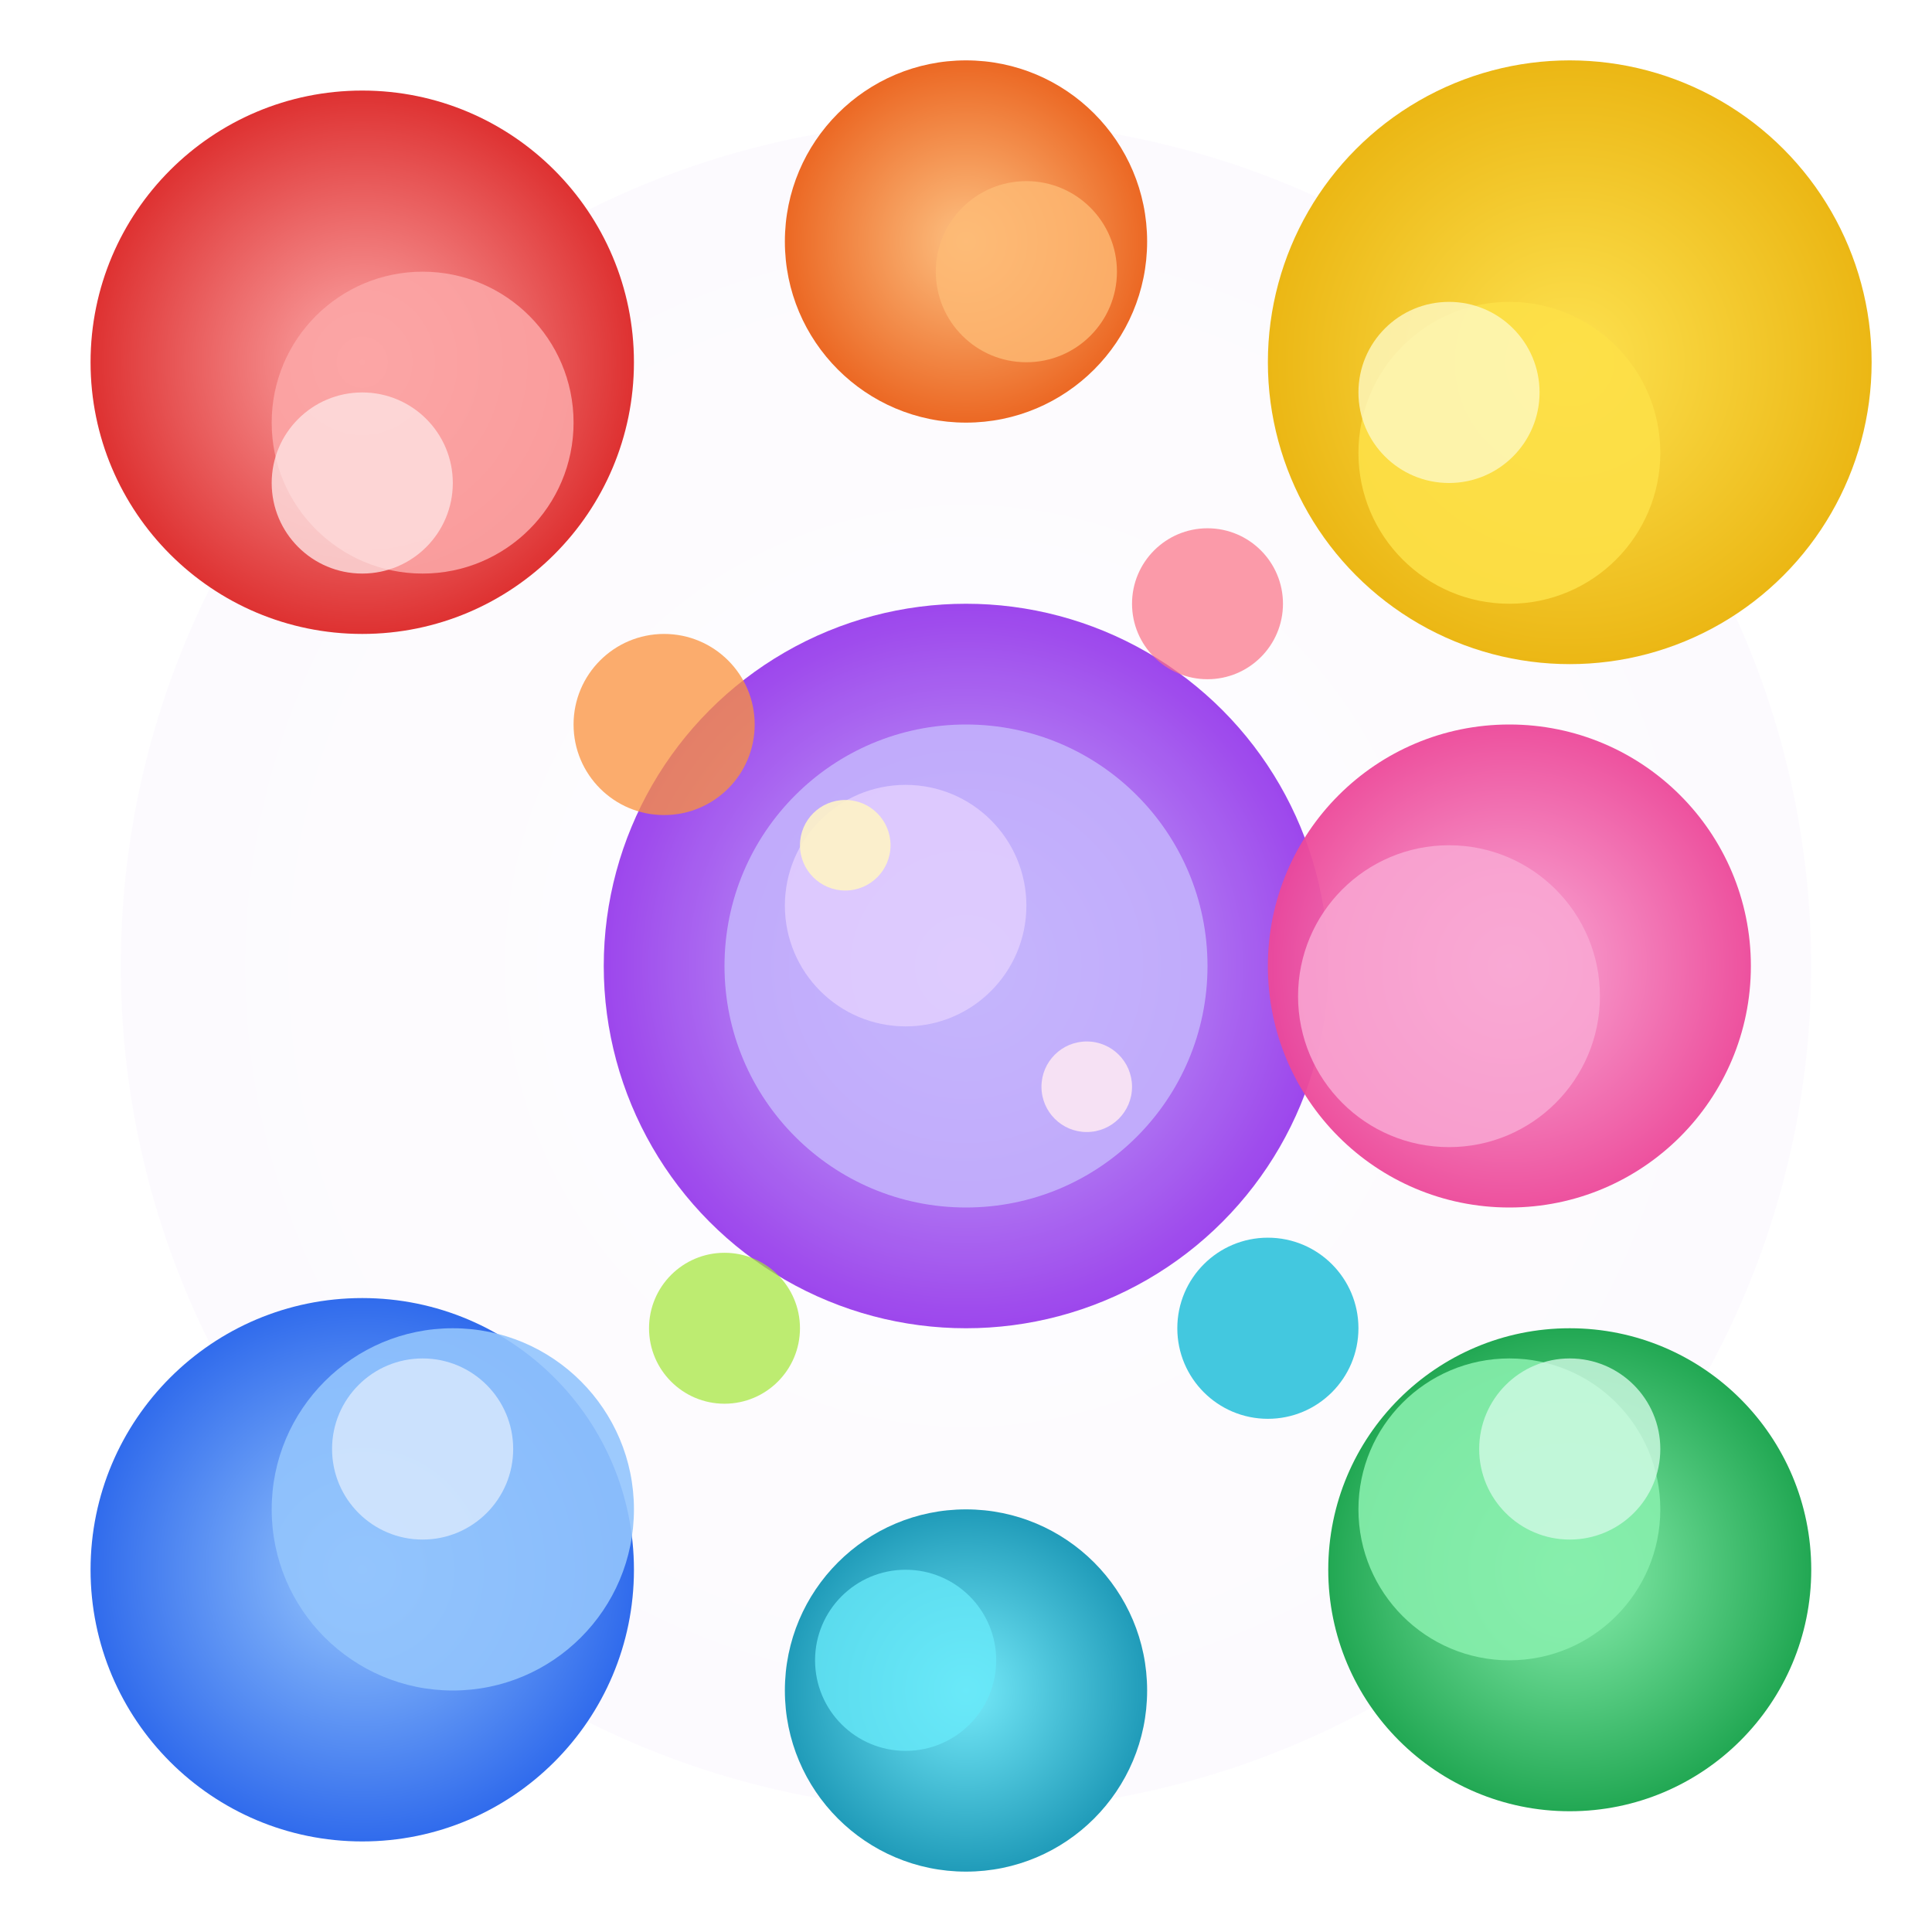 <svg width="64" height="64" viewBox="0 0 64 64" fill="none" xmlns="http://www.w3.org/2000/svg">
  <defs>
    <!-- Gradients for each paint splatter -->
    <radialGradient id="redGrad">
      <stop offset="0%" stop-color="#FCA5A5" />
      <stop offset="100%" stop-color="#DC2626" />
    </radialGradient>
    
    <radialGradient id="yellowGrad">
      <stop offset="0%" stop-color="#FDE047" />
      <stop offset="100%" stop-color="#EAB308" />
    </radialGradient>
    
    <radialGradient id="blueGrad">
      <stop offset="0%" stop-color="#93C5FD" />
      <stop offset="100%" stop-color="#2563EB" />
    </radialGradient>
    
    <radialGradient id="greenGrad">
      <stop offset="0%" stop-color="#86EFAC" />
      <stop offset="100%" stop-color="#16A34A" />
    </radialGradient>
    
    <radialGradient id="purpleGrad">
      <stop offset="0%" stop-color="#C4B5FD" />
      <stop offset="100%" stop-color="#9333EA" />
    </radialGradient>
    
    <radialGradient id="pinkGrad">
      <stop offset="0%" stop-color="#F9A8D4" />
      <stop offset="100%" stop-color="#EC4899" />
    </radialGradient>
    
    <radialGradient id="orangeGrad">
      <stop offset="0%" stop-color="#FDBA74" />
      <stop offset="100%" stop-color="#EA580C" />
    </radialGradient>
    
    <radialGradient id="cyanGrad">
      <stop offset="0%" stop-color="#67E8F9" />
      <stop offset="100%" stop-color="#0891B2" />
    </radialGradient>

    <!-- Glow effect -->
    <filter id="glow">
      <feGaussianBlur stdDeviation="2" result="coloredBlur"/>
      <feMerge>
        <feMergeNode in="coloredBlur"/>
        <feMergeNode in="SourceGraphic"/>
      </feMerge>
    </filter>
  </defs>

  <!-- Background glow -->
  <circle cx="32" cy="32" r="28" fill="url(#purpleGrad)" opacity="0.15" filter="url(#glow)"/>

  <!-- Red splash - Top Left -->
  <circle cx="12" cy="12" r="9" fill="url(#redGrad)" opacity="0.95"/>
  <circle cx="14" cy="14" r="5" fill="#FCA5A5" opacity="0.9"/>
  <circle cx="12" cy="16" r="3" fill="#FEE2E2" opacity="0.8"/>

  <!-- Yellow splash - Top Right -->
  <circle cx="52" cy="12" r="10" fill="url(#yellowGrad)" opacity="0.95"/>
  <circle cx="50" cy="15" r="5" fill="#FDE047" opacity="0.9"/>
  <circle cx="48" cy="13" r="3" fill="#FEF9C3" opacity="0.8"/>

  <!-- Blue splash - Bottom Left -->
  <circle cx="12" cy="52" r="9" fill="url(#blueGrad)" opacity="0.95"/>
  <circle cx="15" cy="50" r="6" fill="#93C5FD" opacity="0.9"/>
  <circle cx="14" cy="48" r="3" fill="#DBEAFE" opacity="0.8"/>

  <!-- Green splash - Bottom Right -->
  <circle cx="52" cy="52" r="8" fill="url(#greenGrad)" opacity="0.95"/>
  <circle cx="50" cy="50" r="5" fill="#86EFAC" opacity="0.9"/>
  <circle cx="52" cy="48" r="3" fill="#D1FAE5" opacity="0.8"/>

  <!-- Purple center splash - MAIN (largest) -->
  <circle cx="32" cy="32" r="12" fill="url(#purpleGrad)" opacity="0.95" filter="url(#glow)"/>
  <circle cx="32" cy="32" r="8" fill="#C4B5FD" opacity="0.85"/>
  <circle cx="30" cy="30" r="4" fill="#E9D5FF" opacity="0.7"/>

  <!-- Pink splash - Middle Right -->
  <circle cx="50" cy="32" r="8" fill="url(#pinkGrad)" opacity="0.95"/>
  <circle cx="48" cy="33" r="5" fill="#F9A8D4" opacity="0.85"/>

  <!-- Orange splash - Top Center -->
  <circle cx="32" cy="8" r="6" fill="url(#orangeGrad)" opacity="0.9"/>
  <circle cx="34" cy="9" r="3" fill="#FDBA74" opacity="0.8"/>

  <!-- Cyan splash - Bottom Center -->
  <circle cx="32" cy="56" r="6" fill="url(#cyanGrad)" opacity="0.9"/>
  <circle cx="30" cy="55" r="3" fill="#67E8F9" opacity="0.8"/>

  <!-- Small scattered dots for detail -->
  <circle cx="22" cy="24" r="3" fill="#FB923C" opacity="0.75"/>
  <circle cx="42" cy="44" r="3" fill="#06B6D4" opacity="0.75"/>
  <circle cx="40" cy="20" r="2.5" fill="#FB7185" opacity="0.7"/>
  <circle cx="24" cy="44" r="2.5" fill="#A3E635" opacity="0.7"/>
  
  <!-- Tiny highlight dots -->
  <circle cx="28" cy="28" r="1.5" fill="#FEF3C7" opacity="0.9"/>
  <circle cx="36" cy="36" r="1.5" fill="#FCE7F3" opacity="0.9"/>
</svg>